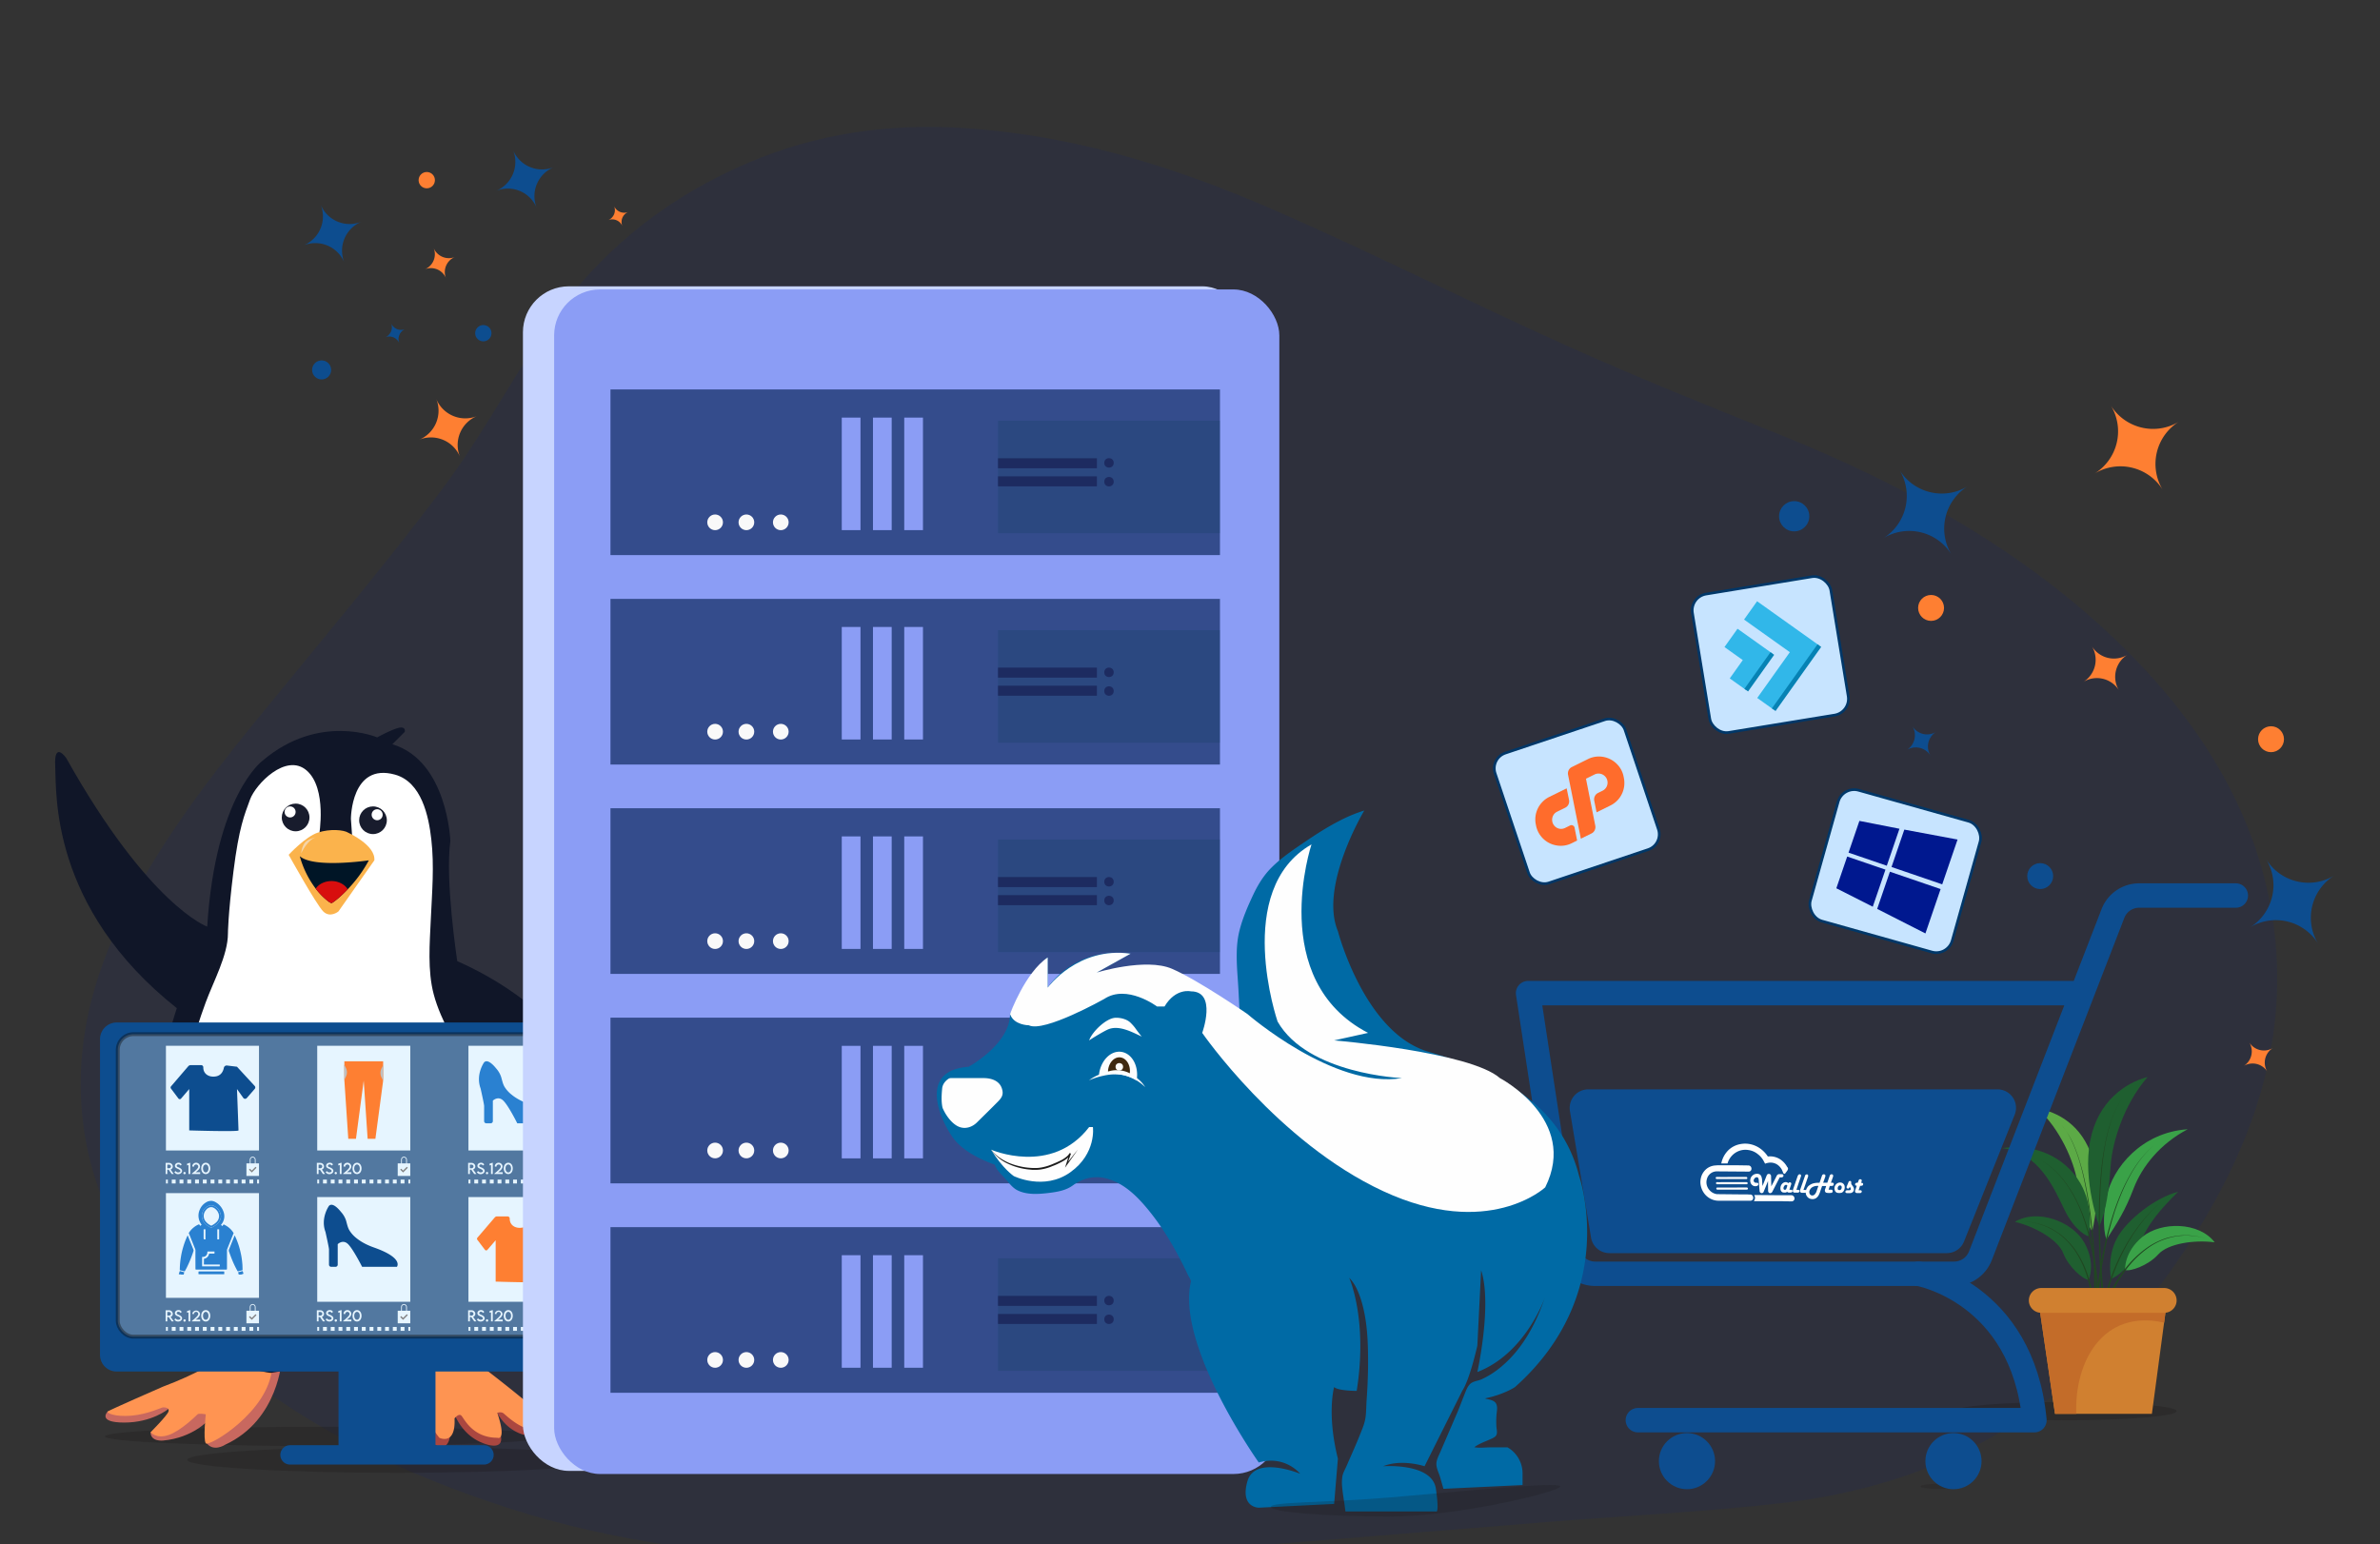 <svg viewBox="0 0 2974.7 1930" version="1.1" id="svg291" xml:space="preserve" xmlns="http://www.w3.org/2000/svg"><rect x="0" y="0" width="2974.7" height="1930" fill="#333333" stroke="none"/><defs id="defs1"><style id="style1">.c{fill:#1e1a1a;opacity:.32}.i{fill:#fff}.n{fill:#181c2d}.o{fill:#d8d6d6;opacity:.5}.r{fill:#204721}.s{fill:#1f5f30}.t{fill:#3aa248}.u{fill:#d08030}.dl,.dn,.do,.w{fill:none}.w{stroke:#0d4d8f;stroke-linecap:round;stroke-linejoin:round;stroke-width:30.5px}.x{fill:#0d4d8f}.y{fill:#c7e4ff;stroke:#003768;stroke-width:3.28px}.dl,.dn,.do,.y{stroke-miterlimit:10}.aq{fill:#fdfdfd}.dn,.do{stroke-width:4.85px}.dh{fill:#e6f5ff}.di{fill:#fe7f32}.dj{fill:#bfbfbf}.dk{fill:#2a81d1}.dl,.dn,.do{stroke:#e6f5ff}.dl{stroke-width:1.02px}.dm{fill:#828282}.do{stroke-dasharray:4.85 4.85}.dq{fill:#8b9df5}.dr{fill:#344c8c}.ds{fill:#ee6e73}.dt{fill:#0b3b59;opacity:.22}.du{fill:#1d2b60}.dw{fill:#fefefe}.cls-1{fill:#ff6c2c}</style></defs><g id="g1" transform="translate(0 81.313)" style="opacity:.4"><path d="M1172.6 1873.3c-207.6-2.9-377.1-17.8-538.3-69.9-155.9-50.4-292.4-121.6-397.4-226.4-70.1-70.1-115.7-148.9-130.5-237.2-15.6-92.3 2.4-181.6 43.8-268.4 41.4-86.8 102.3-168.9 166.6-248 78.6-96.5 159.4-192 233.8-290.5 46.6-61.6 82.6-128.1 124.2-192 60.2-92.6 143.2-169 261.5-219.2 83.5-35.5 173-49.1 267.9-43 141.4 9.1 269.5 50.5 391.1 103.7 121.6 53.2 241.4 113.8 363.6 168.7 86.7 39 175.9 74.8 264.9 110.6 161.7 65 306.3 147 421.8 258 104.7 100.5 173.4 213.8 194.3 343.1 21.7 134.3-13.3 260.9-85.9 382-49.3 82.1-110.6 157.8-193.1 222.3-93.2 72.9-206.1 115.9-335.4 130.6-96.7 11-194.6 15.7-291.9 23.5-100 8-200 16.4-300 24.3-80.2 6.3-160.3 13.1-240.6 17.8-85.1 5-170.4 7.8-220.4 10z" id="path1" style="fill:#00188f;fill-opacity:1;opacity:.25"/></g><ellipse class="c" cx="409.2" cy="1795.5" rx="278" ry="12.1" id="ellipse1"/><path d="M504.2 1690.2c.6.2.7 6.6.7 7.3.8 6.7 1.6 13.3 2.5 19.9 2.1 15.7 4.1 31.9 8.5 47.1s11.7 27.9 23.3 38c4.3 3.7 11.2 8.4 16.9 5s6.7-12.7 6.9-19.3.6-14.6 2.5-21.4c.3-1.1 1.1-5.1 2.9-5s1.5.5 1.4.9l-1.7 5.2c-.4 1.1 2.3 4.9 2.7 5.8a70.7 70.7 0 0 0 9 13.3 58.8 58.8 0 0 0 21.4 15.9c4.7 2 10 3.8 15.1 4.1 10.3.6 11.7-6.8 8.8-15-6.9-19-8.7-39.7-8.7-39.7l5.2 13.8s17.3 38 63.9 27.7c0 0 10.4-1.8 1.7-10.4s-117.4-60.4-119.1-62.2-63.9-31-63.9-31Z" id="path2" style="fill:#aa4740"/><path d="M518 1702.2s-6.9 46.7 31.1 95c0 0 20.7 10.4 19-24.2 0 0 5.2-6.9 8.6-3.4s13.8 27.6 44.9 27.6c0 0 12.1 5.2 0-31.1a8.5 8.5 0 0 1 6.9 0c3.5 1.8 27.6 29.4 60.5 22.5 0 0 32.8 10.4-96.7-88.1s-74.3 1.7-74.3 1.7Z" id="path3" style="fill:#fe9452"/><path d="M352.2 1698.8s-3.4 76-70.8 107.1c0 0-15.5 10.3-24.2-3.5l3.5-27.6s-19 22.4-57 25.9c0 0-15.5 1.7-15.5-10.4 0 0 32.8-6.9 32.8-8.6s6.9-32.8 5.1-32.8-16 12.5-16 12.5-20.2 16.8-54.8 16.8-20.7-13.8-20.7-13.8l110.5-31.1 74.3-24.1Z" id="path4" style="fill:#c8685f"/><path d="M269.3 1702.2s-24.2 15.6-65.6 31.1c0 0-67.4 29.4-69.1 31.1s8.7 6.9 29.4 5.2 38-10.4 39.7-10.4 8.6 0 6.9 5.2-22.4 25.9-22.4 25.9 6.9 8.7 22.4 3.5 34.5-24.2 36.3-25.9 10.3 0 10.3 0-3.4 31.1 0 36.2 79.5-39.7 82.9-94.9-70.8-7-70.8-7Z" id="path5" style="fill:#ff9452"/><path d="M221 1260.2s-69.1 205.5-27.7 326.3 145.1 129.6 145.1 129.6 50.1-6.9 69.1-19c0 0 77.7-1.8 103.6 6.9 0 0 119.1 1.7 148.5-81.2s-1.7-188.2-6.9-203.8-27.6-69-27.6-69 84.6 36.2 143.3 110.5c0 0 38 24.2 20.7-24.2s-69.1-169.2-217.6-234.9c0 0-15.5-101.9-8.6-150.2 0 0-3.5-100.2-72.5-120.9l15.5-15.5s1.7-6.9-6.9-5.2-27.6 12.1-27.6 12.1S398.8 890.6 328 951c0 0-58.7 43.2-69 207.3 0 0-72.6-25.9-176.2-210.7 0 0-15.5-22.5-13.8 10.3s-6.9 176.2 152 302.3Z" id="path6" style="fill:#101628"/><path class="i" d="M398.8 1044.3s10.4-58.7-15.5-81.2-63.9 17.3-70.8 36.3-13.8 34.5-20.7 89.8-6.9 77.7-6.9 77.7c0 26.9-18.3 60.3-27.8 86.1-31 84.5-48.4 177.1-41 267.3 5.1 62.4 39.6 147.4 113.7 147.4 0 0 32.8 0 63.9-6.9s98.4-8.6 119.1-1.7c36.3 12.1 85.1-20.4 104.4-47.9 58.6-84 5.9-187.8-29.6-268.4-14.3-32.5-36.4-65.5-45.5-99.9-7.9-29.7-5-64-3.6-94.5 1.5-33 4.4-66.1.6-99.1-3.3-29.3-12.2-71.7-45.3-81-55.2-15.5-55.2 55.3-55.2 55.3l1.7 24.1s-27.6 10.4-41.5-3.4Z" id="path7"/><path d="M360.8 1068.5s20.8-22.5 36.3-27.7 32.8-3.4 38 0c0 0 34.5 15.6 32.8 34.6l-44.9 63.9s-10.3 8.6-19 0-43.2-70.8-43.2-70.8" id="path8" style="fill:#fbb34c"/><path d="M461 1075.4a163.8 163.8 0 0 1-26.4 36.2c-10.5 11.1-19.3 17.3-20.2 17.3s-3.5-1.7-3.5-1.7a84.3 84.3 0 0 1-16.3-16.4 118.9 118.9 0 0 1-19.9-40.6c17.2 15.5 86.3 5.2 86.3 5.2Z" id="path9" style="fill:#001526"/><path d="M434.6 1111.6c-10.5 11.1-19.3 17.3-20.2 17.3s-3.5-1.7-3.5-1.7a84.3 84.3 0 0 1-16.3-16.4c3.8-5.7 11.2-9.5 19.8-9.5s16.6 4.2 20.2 10.3Z" id="path10" style="fill:#d80e0e"/><path d="M376.4 1066.7s8.6-19 20.7-20.7c0 0-8.6 1.7-13.8 5.2s-6.9 13.8-6.9 15.5Z" id="path11" style="fill:#efefef;opacity:.57"/><circle class="n" cx="466.2" cy="1025.3" r="17.3" id="circle11"/><circle class="i" cx="471.4" cy="1018.4" r="6.9" id="circle12"/><circle class="n" cx="369.5" cy="1021.8" r="17.3" id="circle13"/><circle class="i" cx="362.6" cy="1014.9" r="6.9" id="circle14"/><path class="o" d="M269.6 1320s-73.6 176.6 37.9 313.3l-13.9-55.6a802.7 802.7 0 0 1-24-194.6Z" id="path14"/><path class="o" d="M592.8 1490.6s23.1 126.1-71.5 153.5l8-10.2a300.7 300.7 0 0 0 56.1-113.7Z" id="path15"/><ellipse cx="2427.6" cy="1858" rx="27.3" ry="3.4" id="ellipse15" style="opacity:.24;fill:#1e1a1a"/><ellipse class="c" cx="2581.6" cy="1763.9" rx="139" ry="11.4" id="ellipse16"/><path d="M2614.9 1539.5s12.9-49.8.3-91.9-45-58.3-68.1-61.7c28.3 26.3 44.7 65.6 49 89.8s9.4 47.5 18.8 63.8Z" id="path16" style="fill:#5caa46"/><path class="r" d="M2617.6 1611c0-17.6-.7-35.3-1.9-52.9s-2.9-35.1-5.4-52.6q-1.8-13.1-4.5-26.1c-1.7-8.6-3.7-17.2-6.2-25.7a185 185 0 0 0-9-24.9c-3.6-8-8-15.8-13.9-22.4a92.8 92.8 0 0 1 14.2 22.3 180.6 180.6 0 0 1 9.1 24.9c2.6 8.4 4.7 17 6.5 25.7s3.4 17.3 4.7 26.1c2.7 17.4 4.6 35 5.9 52.6s2.2 35.3 2.4 53Z" id="path17"/><path class="s" d="M2638.6 1598.5s-5.6-26.1 7-50.1 49.1-51.7 76.8-58.7c-21.4 21.1-39.5 41.2-48.7 67.9s-30.7 39.7-35.1 40.9Z" id="path18"/><path class="r" d="M2628.6 1630.9a242.1 242.1 0 0 1 10.6-36.5 254.6 254.6 0 0 1 15.8-34.4c1.6-2.8 3-5.6 4.7-8.2l5.1-8.1c1.7-2.6 3.6-5.1 5.4-7.7l2.8-3.8c.9-1.3 2-2.5 3-3.7l6-7.3 6.5-6.9 3.3-3.4 3.5-3.2 7-6.3-6.9 6.4-3.5 3.2-3.2 3.5-6.4 6.9-5.9 7.4-2.9 3.7-2.7 3.9c-1.8 2.6-3.7 5.1-5.3 7.8l-5 8.1c-1.6 2.6-3 5.5-4.5 8.2a253.1 253.1 0 0 0-15.3 34.5 240.6 240.6 0 0 0-9.9 36.3Z" id="path19"/><path class="t" d="M2632.9 1549.4s-7.2-16.1 0-53 44.3-81.1 101.4-84.8c-34.4 18-57.1 46.6-67.6 74.1s-19.4 41.1-33.8 63.7Z" id="path20"/><path class="r" d="M2620.9 1617.7a476.2 476.2 0 0 1 7.4-50.7 420 420 0 0 1 12.9-49.6c2.6-8.1 5.6-16.1 8.9-24a212.4 212.4 0 0 1 11.2-23c8.2-15 18.7-28.8 31.9-39.7-13.1 11-23.4 25-31.4 39.9a221.1 221.1 0 0 0-10.9 23.1c-3.2 7.9-6.2 15.9-8.7 24a427.2 427.2 0 0 0-12.2 49.6 453.8 453.8 0 0 0-6.9 50.5Z" id="path21"/><path class="s" d="M2610.5 1599.7s9.5-20-5.4-46.5-59.1-42.9-86.7-25.9c24.7 5.8 54 22.3 60.5 39.4s25 33 31.6 33Z" id="path22"/><path class="r" d="M2615.4 1634.5a160.2 160.2 0 0 0-6.3-36.9 124.4 124.4 0 0 0-15.7-34.1 87.2 87.2 0 0 0-12.1-14.3 69.6 69.6 0 0 0-15-11.4 73.6 73.6 0 0 0-8.4-4.3 92.5 92.5 0 0 0-8.8-3.2c-6-2-12.3-2.9-18.5-3.7a99.7 99.7 0 0 1 18.6 3.4c3 .8 5.9 2 8.9 3.1s5.8 2.6 8.5 4.2 5.4 3.4 8 5.1a85.4 85.4 0 0 1 7.3 6.2 89 89 0 0 1 12.4 14.3 123.7 123.7 0 0 1 16.3 34.2 157.4 157.4 0 0 1 7 37.4Z" id="path23"/><path class="t" d="M2656.1 1587.4s-1.7-22.1 21.7-41.4 70.7-18.9 90.3 6.9c-25.2-3.4-58.4 1.4-70.6 15.1s-35.2 21.8-41.4 19.4Z" id="path24"/><path class="r" d="M2637 1617.3a162.9 162.9 0 0 1 19.9-32.4 126.1 126.1 0 0 1 27.6-26 86.2 86.2 0 0 1 16.7-8.9 73.6 73.6 0 0 1 9-3.1c3.1-.7 6.1-1.5 9.3-1.9a74.7 74.7 0 0 1 9.4-.9c3.2.1 6.4-.1 9.5.3a98.4 98.4 0 0 1 18.6 3.5 97.8 97.8 0 0 0-18.6-3.2 75.3 75.3 0 0 0-9.5-.2c-3.1.3-6.2.4-9.3 1a83 83 0 0 0-34.5 14.3 123.8 123.8 0 0 0-26.9 26.2 156.2 156.2 0 0 0-19.1 32.2Z" id="path25"/><path class="s" d="M2609.9 1545.3s-16-5.4-29.3-32.6-31.9-71.9-78.1-77.6c44.9-5.7 77.1 13 94.8 39.3s16.4 58.8 12.6 70.9Z" id="path26"/><path class="r" d="M2620.9 1629.8a344.8 344.8 0 0 0-3.6-50.7 302.4 302.4 0 0 0-11.1-49.7 201.2 201.2 0 0 0-9.1-23.8 165.2 165.2 0 0 0-12.3-22.2 118 118 0 0 0-16.2-19.7 107.9 107.9 0 0 0-20.2-15.4 104.1 104.1 0 0 1 20.4 15.2 117.7 117.7 0 0 1 16.4 19.5 153.5 153.5 0 0 1 12.6 22.3 196.7 196.7 0 0 1 9.5 23.8 301.7 301.7 0 0 1 11.7 49.7 363 363 0 0 1 4.1 51.1Z" id="path27"/><path class="s" d="M2623.9 1532.9s-21.1-56.3-11.5-106.7 45.3-73.2 71.8-79.9c-29.7 34-44.1 81.6-46.1 110.3s-5.3 56.2-14.2 76.3Z" id="path28"/><path class="r" d="M2627 1616.6c-1.9-20.6-3-41.2-3.5-61.8s-.5-41.3.5-62c.5-10.3 1.3-20.6 2.3-30.9s2.5-20.5 4.5-30.6a209.6 209.6 0 0 1 7.7-30c3.4-9.7 7.6-19.3 13.8-27.6-6.1 8.4-10.3 18-13.6 27.7a238.8 238.8 0 0 0-7.4 30c-1.8 10.1-3.2 20.4-4.1 30.6s-1.7 20.6-2.1 30.9c-.8 20.6-.7 41.2 0 61.8s2.1 41.2 4.1 61.7Z" id="path29"/><path class="u" id="polygon29" d="m2548.4 1630.5 20.1 136.8h121.1l18.3-136.8h-159.5z"/><path d="m2704.9 1653.3 3-22.8h-159.5l20.1 136.8h26.6c-2.5-65.6 33.7-131.3 109.8-114Z" id="path30" style="fill:#c36c29"/><path class="u" d="M2705 1641h-153.7a15.5 15.5 0 0 1-15.5-15.5 15.6 15.6 0 0 1 15.5-15.5H2705a15.6 15.6 0 0 1 15.5 15.5 15.5 15.5 0 0 1-15.5 15.5Z" id="path31"/><path class="w" d="M2794.5 1119.4h-120.8a35.1 35.1 0 0 0-32.8 22.5l-165.6 427.7a35.3 35.3 0 0 1-32.9 22.6h-448.7a35.3 35.3 0 0 1-34.9-30.1l-48.9-320.7h685.8" id="path32"/><path class="w" d="M2397.9 1592.2s129.7 22.9 144.9 183h-495.7" id="path33"/><circle class="x" cx="2108.5" cy="1826.4" r="35.1" id="circle33"/><circle class="x" cx="2441.6" cy="1826.4" r="35.1" id="circle34"/><path class="x" d="m2518.1 1393.4-63.3 158.4a23.1 23.1 0 0 1-21.5 14.6h-421.8a23.2 23.2 0 0 1-22.9-19.4l-26.4-158.4a23.2 23.2 0 0 1 22.9-26.9h511.6a23.1 23.1 0 0 1 21.4 31.7Z" id="path34"/><rect class="y" x="-2667.266" y="-491.797" width="184.247" height="169.827" rx="20.757" transform="rotate(-164.291)" id="rect34"/><rect class="y" x="-1635.209" y="-1662.291" width="171.229" height="171.19" rx="20.122" transform="rotate(161.446)" id="rect35"/><rect class="y" x="-2139.008" y="-1252.665" width="175.282" height="175.242" rx="20.598" transform="rotate(170.7)" id="rect36"/><ellipse cx="496.8" cy="1824.8" rx="262.7" ry="16.2" id="ellipse142" style="fill:#0c0b0b;opacity:.18"/><path class="x" d="M821.6 1278.1H145.9A20.9 20.9 0 0 0 125 1299v394.5a20.8 20.8 0 0 0 20.9 20.9h277.2v92.1h-60.6a12.1 12.1 0 0 0 0 24.2h242.4a12.1 12.1 0 0 0 0-24.2h-60.6v-92.1h277.3a20.9 20.9 0 0 0 20.9-20.9V1299a21 21 0 0 0-20.9-20.9Z" id="path143"/><rect x="147.2" y="1292.7" width="671" height="378.12" rx="19.6" id="rect143" style="stroke-width:4.85px;fill:#bababa;stroke:#0c0b0b;stroke-miterlimit:10;opacity:.4"/><path class="dh" id="rect144" d="M207.4 1307.2h116.3v130.89H207.4z"/><path class="dh" id="rect145" d="M207.4 1491.4h116.3v130.89H207.4z"/><path class="dh" id="rect146" d="M396.5 1307.2h116.3v130.89H396.5z"/><path class="dh" id="rect147" d="M396.5 1496.3h116.3v130.89H396.5z"/><path class="dh" id="rect148" d="M585.5 1307.2h116.3v130.89H585.5z"/><path class="dh" id="rect149" d="M585.5 1496.3h116.3v130.89H585.5z"/><path class="x" d="m213.6 1360.6 9.4 12.5a2.1 2.1 0 0 0 3.3.1l10.2-11.9v51.7s61.6 1.9 61.6 0-1.9-51.7-1.9-51.7l7.9 11.1a2.8 2.8 0 0 0 4.3.2l10-11.5a2.7 2.7 0 0 0 0-3.6l-22.2-24.1-12.4-1.5a3.6 3.6 0 0 0-4 2.8c-.7 3.7-2.9 9.3-9.5 10.7-9 1.8-16.4-3-16.2-11.3a2.7 2.7 0 0 0-2.7-2.7h-13.1a4.1 4.1 0 0 0-3 1.4l-21.6 25.2a2.3 2.3 0 0 0-.1 2.6Z" id="path149"/><path class="di" d="m596.6 1549.7 9.4 12.4a2 2 0 0 0 3.2.2l10.3-12v51.7s61.6 2 61.6 0-2-51.7-2-51.7l8 11.1a2.6 2.6 0 0 0 4.2.2l10.1-11.4a2.8 2.8 0 0 0-.1-3.7l-22.2-24-12.3-1.6a3.7 3.7 0 0 0-4 2.9c-.7 3.7-3 9.3-9.5 10.6-9 1.8-16.4-2.9-16.2-11.2a2.7 2.7 0 0 0-2.7-2.7h-13.1a3.7 3.7 0 0 0-3 1.4l-21.6 25.2a2.1 2.1 0 0 0-.1 2.6Z" id="path150"/><path class="di" d="M430.4 1326.6h48.5v22.7c0 1-.1 2-.2 3l-9.5 71.2h-9.7l-4.9-72.7-9.7 72.7h-9.6l-4.8-71.8a10.3 10.3 0 0 1-.1-1.7Z" id="path151"/><path class="dj" d="m478.9 1331.4-2.1 4.2a12.7 12.7 0 0 0 0 11.1l1.9 3.9.3-18.4" id="path152"/><path class="dj" d="m430.2 1330.6 2.1 4.2a12.1 12.1 0 0 1 0 11.1l-1.9 3.9-.3-18.4" id="path153"/><path class="dk" d="M605.1 1327.9s-10.9 15.2-4.4 32.7c0 0 4.4 19.6 4.4 21.8v19a2.7 2.7 0 0 0 2.7 2.7h5.5a2.7 2.7 0 0 0 2.7-2.7v-25.6s6.5-6.5 13.1 0 17.4 28.3 17.4 28.3h43.6s8.7-10.8-28.4-23.9c-8-2.8-15.9-6.6-22.5-12.1a37.5 37.5 0 0 1-8.6-9.6c-2.3-3.9-3-8.3-4.3-12.5a30.4 30.4 0 0 0-6.1-10.4c-2.6-3.2-10.4-12.4-15.1-7.7Z" id="path154"/><path class="x" d="M411.2 1507.3s-10.9 15.2-4.4 32.6c0 0 4.4 19.6 4.4 21.8v19.1a2.7 2.7 0 0 0 2.7 2.7h5.5a2.7 2.7 0 0 0 2.7-2.7v-25.6s6.5-6.5 13 0 17.5 28.3 17.5 28.3h43.5s8.8-10.9-28.3-24c-8-2.8-15.9-6.6-22.5-12a37.5 37.5 0 0 1-8.6-9.6c-2.3-3.9-3-8.3-4.3-12.6a29.9 29.9 0 0 0-6.1-10.3c-2.6-3.2-10.4-12.5-15.1-7.7Z" id="path155"/><path class="dk" d="m223.6 1592 .6-1.6a14.2 14.2 0 0 1 .5-1.6l5.6 1.5-.7 2.9h-3.3a.1.1 0 0 0-.1-.1l-2.6-.7Z" id="path156"/><path class="dk" d="m298.4 1593.2-.8-2.9 2.5-.7 2.8-.7c.3-.1.4 0 .5.3l.8 2.4c.1.6 0 .8-.6.9l-1.7.5-.3.2Z" id="path157"/><path class="dk" d="m223.6 1592.4 2.6.7a.1.1 0 0 1 .1.1h-2.7Z" id="path158"/><path class="dk" d="m250.2 1532.3 1.8-1.3c-.6-1-1.3-2-1.8-3a18 18 0 0 1-.2-16.6 18.4 18.4 0 0 1 7.3-8.3 12.2 12.2 0 0 1 7.4-2 11.9 11.9 0 0 1 4.9 1.7 21.6 21.6 0 0 1 9.9 12.3 15.9 15.9 0 0 1-2.6 15.1l-.7.9a2.7 2.7 0 0 0 .8.7l.9.8 1.6-2.1a10.8 10.8 0 0 1 2.4 1.2 26.8 26.8 0 0 1 9.9 9.3.5.5 0 0 1 .1.6l-8.1 20.2a2.8 2.8 0 0 0-.1.9v23.2c0 .9-.3 1.1-1.2 1.1h-37.1c-.9 0-1.1-.3-1.1-1.1 0-7.7-.1-15.4 0-23.1a7.2 7.2 0 0 0-.8-2.6l-7.4-18.5a.6.6 0 0 1 0-.7 27.4 27.4 0 0 1 11.8-10.3c1-.4 1-.4 1.5.4Zm26-12a20 20 0 0 0-.4-2.4 14.9 14.9 0 0 0-6.9-9.7 8.5 8.5 0 0 0-9.3-.4 13.5 13.5 0 0 0-7.1 10.4 13 13 0 0 0 3.3 10.6 24.6 24.6 0 0 0 7.5 5.6 1.4 1.4 0 0 0 1.4-.1 23.6 23.6 0 0 0 8-5.6 13 13 0 0 0 3.5-8.4Zm-8.1 44.1h-8.6c-.3 0-.3.2-.3.4a7.1 7.1 0 0 1-.1 1.4 5.4 5.4 0 0 1-5.4 4.9h-1.1v11.8h21.7c.3 0 .4-.1.4-.4v-1.3c.1-.5-.1-.6-.6-.6h-18.7c-.4 0-.6-.1-.6-.5.1-2.1.1-4.2.1-6.3v-.4h.5a7.5 7.5 0 0 0 5.8-5.8c.2-.5.4-.6.8-.6h5.7l.4-.2Zm5.8-21.5v-5.8c0-.5-.1-.6-.5-.5h-1.3c-.4-.1-.5.1-.5.5v11.5c0 .6 0 .6.7.6h1.1c.4 0 .5-.2.5-.5Zm-17.1 6.3v-12.1c0-.5-.1-.6-.5-.5h-1.2c-.4-.1-.6.1-.6.5v10.6l.3 1.3c0 .1.2.2.4.2Z" id="path159"/><path class="dk" d="M234.6 1544.1c.7 1.8 1.4 3.5 2 5.2 1.8 4.3 3.5 8.6 5.2 12.9a2.5 2.5 0 0 1 0 1.7 151.1 151.1 0 0 1-8.7 21.3l-2 3.6c-.2.4-.4.4-.7.3l-5.4-1.3c-.3-.1-.3-.3-.3-.6s.1-3.5.2-5.3a104.9 104.9 0 0 1 1.3-11.1 89.5 89.5 0 0 1 2.6-11.4 96.3 96.3 0 0 1 5.5-14.7Z" id="path160"/><path class="dk" d="m293.4 1544.3 1.5 3.3a101.2 101.2 0 0 1 4 10.9c1 3.4 1.8 6.8 2.5 10.2s1.3 8.3 1.6 12.4c.1 2.1.1 4.1.2 6.1 0 .4-.1.5-.4.6l-5.1 1.3c-.5.1-.7 0-.9-.4a124.4 124.4 0 0 1-7.9-17c-1-2.5-1.9-5.1-2.8-7.6a3.6 3.6 0 0 1 .2-2.5l6.3-15.7.7-1.6Z" id="path161"/><path class="dk" d="M264.2 1589.3h15.6c.4 0 .5.2.5.6v2.4c0 .5-.1.5-.5.5h-31c-.7 0-.7 0-.7-.6v-2.3c0-.4.1-.6.6-.6h15.5Z" id="path162"/><path class="dk" d="M276.2 1520.3a13 13 0 0 1-3.5 8.4 23.6 23.6 0 0 1-8 5.6 1.4 1.4 0 0 1-1.4.1 24.6 24.6 0 0 1-7.5-5.6 13 13 0 0 1-3.3-10.6 13.5 13.5 0 0 1 7.1-10.4 8.5 8.5 0 0 1 9.3.4 14.9 14.9 0 0 1 6.9 9.7 20 20 0 0 1 .4 2.4Zm-2.4-.4c0-.3-.1-1-.2-1.7a13.3 13.3 0 0 0-6.4-8.4 6.4 6.4 0 0 0-5.2-.6 9.8 9.8 0 0 0-4.7 3.5 11.1 11.1 0 0 0-.8 13.4 18.5 18.5 0 0 0 7.4 5.9h.4a23.9 23.9 0 0 0 6.4-4.5 10.6 10.6 0 0 0 3.1-7.6Z" id="path163"/><path class="dh" d="m214.6 1467.5-3.8-5.4h-1.7v5.4H207v-13.9h4.3a4.7 4.7 0 0 1 4.7 4.5 4.1 4.1 0 0 1-2.8 3.8l4 5.6Zm-3.3-7.2a2.4 2.4 0 0 0 2.4-2.3 2.3 2.3 0 0 0-2.4-2.2h-2.2v4.5Z" id="path164"/><path class="dh" d="m217.9 1465 1.7-1.2a3.4 3.4 0 0 0 3.1 1.7c1.6 0 2.8-.8 2.8-1.8s-1.9-2.1-3.5-2.8-3.4-1.5-3.4-3.7 2-3.8 4.4-3.8a4.1 4.1 0 0 1 4.1 2.4l-1.6 1.1a2.7 2.7 0 0 0-2.4-1.4 2.1 2.1 0 0 0-2.3 1.8c0 1 1.3 1.4 2.9 2.1s3.9 2.1 3.9 4.2-2.1 4.1-4.9 4.1a5.1 5.1 0 0 1-4.8-2.7Z" id="path165"/><path class="dh" d="M229.2 1466.4a1.5 1.5 0 0 1 1.4-1.5 1.5 1.5 0 0 1 1.5 1.5 1.5 1.5 0 0 1-1.5 1.4 1.4 1.4 0 0 1-1.4-1.4Z" id="path166"/><path class="dh" d="M237.8 1453.5v14h-2.2v-11.2l-1.8.5v-2.2l3.4-1.1Z" id="path167"/><path class="dh" d="M250.2 1465.3v2.2h-10.4v-.5c5.7-4.6 8-7 8-8.7a2.7 2.7 0 0 0-2.6-2.7 2.9 2.9 0 0 0-2.9 2.9l-2-.5a4.7 4.7 0 0 1 4.9-4.6 4.8 4.8 0 0 1 4.8 4.8c0 2.4-2.4 5.1-5.6 7.1Z" id="path168"/><path class="dh" d="M251.5 1460.5c0-4.1 2.3-7.1 5.7-7.1s5.6 3 5.6 7.1-2.3 7.1-5.6 7.1-5.7-2.9-5.7-7.1Zm9.1 0c0-2.9-1.4-4.9-3.4-4.9s-3.5 2-3.5 4.9 1.4 5 3.5 5 3.4-2.1 3.4-5Z" id="path169"/><path class="dh" id="rect169" d="M308 1454.2h15.7v15.73H308z"/><rect class="dl" x="312.7" y="1446.3" width="6.3" height="12.58" rx="3.1" id="rect170"/><path class="dm" id="polyline170" d="m312.4 1460.9.1.1 2.2 2.2 4.7-4.7 1.2 1.2-5.9 5.9-3.5-3.6"/><path class="dn" id="line170" d="M207.4 1476.9h2.4"/><path class="do" id="line171" d="M214.7 1476.9h104.2"/><path class="dn" id="line172" d="M321.3 1476.9h2.5"/><path class="dh" d="m403.6 1467.5-3.7-5.4h-1.7v5.4H396v-13.9h4.3a4.6 4.6 0 0 1 4.7 4.5 4 4 0 0 1-2.7 3.8l4 5.6Zm-3.2-7.2a2.4 2.4 0 0 0 2.4-2.3 2.3 2.3 0 0 0-2.4-2.2h-2.2v4.5Z" id="path172"/><path class="dh" d="m407 1465 1.7-1.2a3.3 3.3 0 0 0 3.1 1.7c1.5 0 2.7-.8 2.7-1.8s-1.8-2.1-3.4-2.8-3.5-1.5-3.5-3.7 2-3.8 4.5-3.8 3.5.9 4 2.4l-1.6 1.1a2.6 2.6 0 0 0-2.4-1.4 2.1 2.1 0 0 0-2.3 1.8c0 1 1.3 1.4 3 2.1s3.9 2.1 3.9 4.2-2.1 4.1-4.9 4.1a5.1 5.1 0 0 1-4.8-2.7Z" id="path173"/><path class="dh" d="M418.2 1466.4a1.5 1.5 0 0 1 1.5-1.5 1.5 1.5 0 0 1 1.4 1.5 1.4 1.4 0 0 1-1.4 1.4 1.5 1.5 0 0 1-1.5-1.4Z" id="path174"/><path class="dh" d="M426.9 1453.5v14h-2.2v-11.2l-1.9.5v-2.2l3.4-1.1Z" id="path175"/><path class="dh" d="M439.2 1465.3v2.2h-10.3v-.5c5.7-4.6 8-7 8-8.7a2.7 2.7 0 0 0-2.6-2.7 2.9 2.9 0 0 0-2.9 2.9l-2-.5a4.6 4.6 0 0 1 4.8-4.6 4.9 4.9 0 0 1 4.9 4.8c0 2.4-2.5 5.1-5.6 7.1Z" id="path176"/><path class="dh" d="M440.6 1460.5c0-4.1 2.3-7.1 5.6-7.1s5.7 3 5.7 7.1-2.3 7.1-5.7 7.1-5.6-2.9-5.6-7.1Zm9.1 0c0-2.9-1.4-4.9-3.5-4.9s-3.5 2-3.5 4.9 1.4 5 3.5 5 3.5-2.1 3.5-5Z" id="path177"/><path class="dh" id="rect177" d="M497.1 1454.2h15.7v15.73h-15.7z"/><rect class="dl" x="501.8" y="1446.3" width="6.3" height="12.58" rx="3.1" id="rect178"/><path class="dm" id="polyline178" d="m501.4 1460.9.2.1 2.2 2.2 4.7-4.7 1.2 1.2-5.9 5.9-3.6-3.6"/><path class="dn" id="line178" d="M396.5 1476.9h2.4"/><path class="do" id="line179" d="M403.7 1476.9H508"/><path class="dn" id="line180" d="M510.4 1476.9h2.4"/><path class="dh" d="m592.7 1467.5-3.7-5.4h-1.7v5.4h-2.2v-13.9h4.3a4.6 4.6 0 0 1 4.7 4.5 4.1 4.1 0 0 1-2.8 3.8l4.1 5.6Zm-3.3-7.2a2.4 2.4 0 0 0 2.4-2.3 2.3 2.3 0 0 0-2.4-2.2h-2.2v4.5Z" id="path180"/><path class="dh" d="m596 1465 1.7-1.2a3.6 3.6 0 0 0 3.1 1.7c1.6 0 2.8-.8 2.8-1.8s-1.8-2.1-3.5-2.8-3.4-1.5-3.4-3.7 2-3.8 4.5-3.8a4.1 4.1 0 0 1 4 2.4l-1.6 1.1a2.7 2.7 0 0 0-2.4-1.4 2.1 2.1 0 0 0-2.3 1.8c0 1 1.3 1.4 3 2.1s3.9 2.1 3.9 4.2-2.2 4.1-5 4.1a5.1 5.1 0 0 1-4.8-2.7Z" id="path181"/><path class="dh" d="M607.3 1466.4a1.5 1.5 0 0 1 1.4-1.5 1.5 1.5 0 0 1 1.5 1.5 1.5 1.5 0 0 1-1.5 1.4 1.4 1.4 0 0 1-1.4-1.4Z" id="path182"/><path class="dh" d="M615.9 1453.5v14h-2.2v-11.2l-1.8.5v-2.2l3.4-1.1Z" id="path183"/><path class="dh" d="M628.3 1465.3v2.2h-10.4v-.5c5.7-4.6 8-7 8-8.7a2.6 2.6 0 0 0-2.6-2.7 2.9 2.9 0 0 0-2.9 2.9l-2-.5a4.7 4.7 0 0 1 4.9-4.6 4.8 4.8 0 0 1 4.8 4.8c0 2.4-2.4 5.1-5.6 7.1Z" id="path184"/><path class="dh" d="M629.6 1460.5c0-4.1 2.3-7.1 5.7-7.1s5.6 3 5.6 7.1-2.3 7.1-5.6 7.1-5.7-2.9-5.7-7.1Zm9.2 0c0-2.9-1.4-4.9-3.5-4.9s-3.5 2-3.5 4.9 1.4 5 3.5 5 3.5-2.1 3.5-5Z" id="path185"/><path class="dh" id="rect185" d="M686.1 1454.2h15.7v15.73h-15.7z"/><rect class="dl" x="690.9" y="1446.3" width="6.3" height="12.58" rx="3.1" id="rect186"/><path class="dm" id="polyline186" d="m690.5 1460.9.1.1 2.2 2.2 4.8-4.7 1.1 1.2-5.9 5.9-3.5-3.6"/><path class="dn" id="line186" d="M585.5 1476.9h2.5"/><path class="do" id="line187" d="M592.8 1476.9H697"/><path class="dn" id="line188" d="M699.5 1476.9h2.4"/><path class="dh" d="m592.7 1651.7-3.7-5.4h-1.7v5.4h-2.2v-13.9h4.3a4.6 4.6 0 0 1 4.7 4.5 4 4 0 0 1-2.8 3.8l4.1 5.6Zm-3.3-7.2a2.4 2.4 0 0 0 2.4-2.3 2.3 2.3 0 0 0-2.4-2.2h-2.2v4.5Z" id="path188"/><path class="dh" d="m596 1649.2 1.7-1.2a3.6 3.6 0 0 0 3.1 1.7c1.6 0 2.8-.7 2.8-1.8s-1.8-2.1-3.5-2.7-3.4-1.6-3.4-3.8 2-3.8 4.5-3.8a4.1 4.1 0 0 1 4 2.4l-1.6 1.2a2.6 2.6 0 0 0-2.4-1.5 2.1 2.1 0 0 0-2.3 1.8c0 1 1.3 1.4 3 2.2s3.9 2 3.9 4.2-2.2 4-5 4a5.1 5.1 0 0 1-4.8-2.7Z" id="path189"/><path class="dh" d="M607.3 1650.6a1.5 1.5 0 0 1 1.4-1.5 1.5 1.5 0 1 1 0 3 1.5 1.5 0 0 1-1.4-1.5Z" id="path190"/><path class="dh" d="M615.9 1637.7v14h-2.2v-11.2l-1.8.5v-2.2l3.4-1.1Z" id="path191"/><path class="dh" d="M628.3 1649.5v2.2h-10.4v-.5c5.7-4.6 8-7 8-8.7a2.6 2.6 0 0 0-2.6-2.7 2.9 2.9 0 0 0-2.9 2.9l-2-.4a4.9 4.9 0 0 1 9.7.1c0 2.4-2.4 5.1-5.6 7.1Z" id="path192"/><path class="dh" d="M629.6 1644.7c0-4.1 2.3-7.1 5.7-7.1s5.6 3 5.6 7.1-2.3 7.2-5.6 7.2-5.7-3-5.7-7.2Zm9.2 0c0-2.9-1.4-4.9-3.5-4.9s-3.5 2-3.5 4.9 1.4 5 3.5 5 3.5-2.1 3.5-5Z" id="path193"/><path class="dh" id="rect193" d="M686.1 1638.4h15.7v15.73h-15.7z"/><rect class="dl" x="690.9" y="1630.5" width="6.3" height="12.58" rx="3.1" id="rect194"/><path class="dm" id="polyline194" d="m690.5 1645.1.1.1 2.2 2.2 4.8-4.7 1.1 1.2-5.9 5.9-3.5-3.5"/><path class="dn" id="line194" d="M585.5 1661.1h2.5"/><path class="do" id="line195" d="M592.8 1661.1H697"/><path class="dn" id="line196" d="M699.5 1661.1h2.4"/><path class="dh" d="m403.6 1651.7-3.7-5.4h-1.7v5.4H396v-13.9h4.3a4.6 4.6 0 0 1 4.7 4.5 3.9 3.9 0 0 1-2.7 3.8l4 5.6Zm-3.2-7.2a2.4 2.4 0 0 0 2.4-2.3 2.3 2.3 0 0 0-2.4-2.2h-2.2v4.5Z" id="path196"/><path class="dh" d="m407 1649.2 1.7-1.2a3.3 3.3 0 0 0 3.1 1.7c1.5 0 2.7-.7 2.7-1.8s-1.8-2.1-3.4-2.7-3.5-1.6-3.5-3.8 2-3.8 4.5-3.8 3.5.9 4 2.4l-1.6 1.2a2.5 2.5 0 0 0-2.4-1.5 2.1 2.1 0 0 0-2.3 1.8c0 1 1.3 1.4 3 2.2s3.9 2 3.9 4.2-2.1 4-4.9 4a5.1 5.1 0 0 1-4.8-2.7Z" id="path197"/><path class="dh" d="M418.2 1650.6a1.5 1.5 0 0 1 1.5-1.5 1.5 1.5 0 0 1 0 3 1.5 1.5 0 0 1-1.5-1.5Z" id="path198"/><path class="dh" d="M426.9 1637.7v14h-2.2v-11.2l-1.9.5v-2.2l3.4-1.1Z" id="path199"/><path class="dh" d="M439.2 1649.5v2.2h-10.3v-.5c5.7-4.6 8-7 8-8.7a2.7 2.7 0 0 0-2.6-2.7 2.9 2.9 0 0 0-2.9 2.9l-2-.4a4.7 4.7 0 0 1 4.8-4.7 4.9 4.9 0 0 1 4.9 4.8c0 2.4-2.5 5.1-5.6 7.1Z" id="path200"/><path class="dh" d="M440.6 1644.7c0-4.1 2.3-7.1 5.6-7.1s5.7 3 5.7 7.1-2.3 7.2-5.7 7.2-5.6-3-5.6-7.2Zm9.1 0c0-2.9-1.4-4.9-3.5-4.9s-3.5 2-3.5 4.9 1.4 5 3.5 5 3.5-2.1 3.5-5Z" id="path201"/><path class="dh" id="rect201" d="M497.1 1638.4h15.7v15.73h-15.7z"/><rect class="dl" x="501.8" y="1630.5" width="6.3" height="12.58" rx="3.1" id="rect202"/><path class="dm" id="polyline202" d="m501.4 1645.1.2.1 2.2 2.2 4.7-4.7 1.2 1.2-5.9 5.9-3.6-3.5"/><path class="dn" id="line202" d="M396.5 1661.1h2.4"/><path class="do" id="line203" d="M403.7 1661.1H508"/><path class="dn" id="line204" d="M510.4 1661.1h2.4"/><path class="dh" d="m214.6 1651.7-3.8-5.4h-1.7v5.4H207v-13.9h4.3a4.7 4.7 0 0 1 4.7 4.5 4 4 0 0 1-2.8 3.8l4 5.6Zm-3.3-7.2a2.4 2.4 0 0 0 2.4-2.3 2.3 2.3 0 0 0-2.4-2.2h-2.2v4.5Z" id="path204"/><path class="dh" d="m217.9 1649.2 1.7-1.2a3.4 3.4 0 0 0 3.1 1.7c1.6 0 2.8-.7 2.8-1.8s-1.9-2.1-3.5-2.7-3.4-1.6-3.4-3.8 2-3.8 4.4-3.8a4.1 4.1 0 0 1 4.1 2.4l-1.6 1.2a2.6 2.6 0 0 0-2.4-1.5 2.1 2.1 0 0 0-2.3 1.8c0 1 1.3 1.4 2.9 2.2s3.9 2 3.9 4.2-2.1 4-4.9 4a5.1 5.1 0 0 1-4.8-2.7Z" id="path205"/><path class="dh" d="M229.2 1650.6a1.5 1.5 0 0 1 1.4-1.5 1.5 1.5 0 0 1 0 3 1.5 1.5 0 0 1-1.4-1.5Z" id="path206"/><path class="dh" d="M237.8 1637.7v14h-2.2v-11.2l-1.8.5v-2.2l3.4-1.1Z" id="path207"/><path class="dh" d="M250.2 1649.5v2.2h-10.4v-.5c5.7-4.6 8-7 8-8.7a2.7 2.7 0 0 0-2.6-2.7 2.9 2.9 0 0 0-2.9 2.9l-2-.4a4.9 4.9 0 0 1 9.7.1c0 2.4-2.4 5.1-5.6 7.1Z" id="path208"/><path class="dh" d="M251.5 1644.7c0-4.1 2.3-7.1 5.7-7.1s5.6 3 5.6 7.1-2.3 7.2-5.6 7.2-5.7-3-5.7-7.2Zm9.1 0c0-2.9-1.4-4.9-3.4-4.9s-3.5 2-3.5 4.9 1.4 5 3.5 5 3.4-2.1 3.4-5Z" id="path209"/><path class="dh" id="rect209" d="M308 1638.4h15.7v15.73H308z"/><rect class="dl" x="312.7" y="1630.5" width="6.3" height="12.58" rx="3.1" id="rect210"/><path class="dm" id="polyline210" d="m312.4 1645.1.1.1 2.2 2.2 4.7-4.7 1.2 1.2-5.9 5.9-3.5-3.5"/><path class="dn" id="line210" d="M207.4 1661.1h2.4"/><path class="do" id="line211" d="M214.7 1661.1h104.2"/><path class="dn" id="line212" d="M321.3 1661.1h2.5"/><rect x="653.6" y="357.9" width="906.4" height="1480.7" rx="57.4" id="rect212" style="fill:#c7d4ff"/><rect class="dq" x="692.6" y="361.8" width="906.4" height="1480.7" rx="57.4" id="rect213"/><path class="dr" id="rect214" d="M763 486.8h761.8v207.06H763z"/><circle class="ds" cx="932.9" cy="652.9" r="9.8" id="circle214" style="fill:#f9f9f9"/><circle class="ds" cx="893.8" cy="652.9" r="9.8" id="circle215" style="fill:#f9f9f9"/><circle class="ds" cx="975.9" cy="652.9" r="9.8" id="circle216" style="fill:#f9f9f9"/><path class="dq" id="rect216" d="M1052.1 522h23.4v140.65h-23.4z"/><path class="dq" id="rect217" d="M1091.1 522h23.4v140.65h-23.4z"/><path class="dq" id="rect218" d="M1130.2 522h23.4v140.65h-23.4z"/><path class="dt" id="rect219" d="M1247.4 525.9h277.4v140.65h-277.4z"/><circle class="du" cx="1386.1" cy="578.6" r="5.9" id="circle219"/><circle class="du" cx="1386.1" cy="602.1" r="5.9" id="circle220"/><path class="du" id="rect220" d="M1247.4 572.8H1371v12.56h-123.6z"/><path class="du" id="rect221" d="M1247.4 595.4H1371v12.56h-123.6z"/><path class="dr" id="rect222" d="M763 748.6h761.8v207.06H763z"/><circle class="ds" cx="932.9" cy="914.6" r="9.8" id="circle222" style="fill:#f9f9f9"/><circle class="ds" cx="893.8" cy="914.6" r="9.8" id="circle223" style="fill:#f9f9f9"/><circle class="ds" cx="975.9" cy="914.6" r="9.8" id="circle224" style="fill:#f9f9f9"/><path class="dq" id="rect224" d="M1052.1 783.7h23.4v140.65h-23.4z"/><path class="dq" id="rect225" d="M1091.1 783.7h23.4v140.65h-23.4z"/><path class="dq" id="rect226" d="M1130.2 783.7h23.4v140.65h-23.4z"/><path class="dt" id="rect227" d="M1247.4 787.7h277.4v140.65h-277.4z"/><circle class="du" cx="1386.1" cy="840.4" r="5.9" id="circle227"/><circle class="du" cx="1386.1" cy="863.8" r="5.9" id="circle228"/><path class="du" id="rect228" d="M1247.4 834.5H1371v12.56h-123.6z"/><path class="du" id="rect229" d="M1247.4 857.1H1371v12.56h-123.6z"/><path class="dr" id="rect230" d="M763 1010.3h761.8v207.06H763z"/><circle class="ds" cx="932.9" cy="1176.4" r="9.8" id="circle230" style="fill:#f9f9f9"/><circle class="ds" cx="893.8" cy="1176.4" r="9.8" id="circle231" style="fill:#f9f9f9"/><circle class="ds" cx="975.9" cy="1176.4" r="9.8" id="circle232" style="fill:#f9f9f9"/><path class="dq" id="rect232" d="M1052.1 1045.5h23.4v140.65h-23.4z"/><path class="dq" id="rect233" d="M1091.1 1045.5h23.4v140.65h-23.4z"/><path class="dq" id="rect234" d="M1130.2 1045.5h23.4v140.65h-23.4z"/><path class="dt" id="rect235" d="M1247.4 1049.4h277.4v140.65h-277.4z"/><circle class="du" cx="1386.1" cy="1102.2" r="5.9" id="circle235"/><circle class="du" cx="1386.1" cy="1125.6" r="5.9" id="circle236"/><path class="du" id="rect236" d="M1247.4 1096.3H1371v12.56h-123.6z"/><path class="du" id="rect237" d="M1247.4 1118.9H1371v12.56h-123.6z"/><path class="dr" id="rect238" d="M763 1272.1h761.8v207.06H763z"/><circle class="ds" cx="932.9" cy="1438.1" r="9.8" id="circle238" style="fill:#f9f9f9"/><circle class="ds" cx="893.8" cy="1438.1" r="9.8" id="circle239" style="fill:#f9f9f9"/><circle class="ds" cx="975.9" cy="1438.1" r="9.8" id="circle240" style="fill:#f9f9f9"/><path class="dq" id="rect240" d="M1052.1 1307.3h23.4v140.65h-23.4z"/><path class="dq" id="rect241" d="M1091.1 1307.3h23.4v140.65h-23.4z"/><path class="dq" id="rect242" d="M1130.2 1307.3h23.4v140.65h-23.4z"/><path class="dt" id="rect243" d="M1247.4 1311.2h277.4v140.65h-277.4z"/><circle class="du" cx="1386.1" cy="1363.9" r="5.9" id="circle243"/><circle class="du" cx="1386.1" cy="1387.4" r="5.9" id="circle244"/><path class="du" id="rect244" d="M1247.4 1358.1H1371v12.56h-123.6z"/><path class="du" id="rect245" d="M1247.4 1380.7H1371v12.56h-123.6z"/><path class="dr" id="rect246" d="M763 1533.9h761.8v207.06H763z"/><circle class="ds" cx="932.9" cy="1699.9" r="9.8" id="circle246" style="fill:#f9f9f9"/><circle class="ds" cx="893.8" cy="1699.9" r="9.8" id="circle247" style="fill:#f9f9f9"/><circle class="ds" cx="975.9" cy="1699.9" r="9.8" id="circle248" style="fill:#f9f9f9"/><path class="dq" id="rect248" d="M1052.1 1569h23.4v140.65h-23.4z"/><path class="dq" id="rect249" d="M1091.1 1569h23.4v140.65h-23.4z"/><path class="dq" id="rect250" d="M1130.2 1569h23.4v140.65h-23.4z"/><path class="dt" id="rect251" d="M1247.4 1572.9h277.4v140.65h-277.4z"/><circle class="du" cx="1386.1" cy="1625.7" r="5.9" id="circle251"/><circle class="du" cx="1386.1" cy="1649.1" r="5.9" id="circle252"/><path class="du" id="rect252" d="M1247.4 1619.8H1371v12.56h-123.6z"/><path class="du" id="rect253" d="M1247.4 1642.4H1371v12.56h-123.6z"/><circle class="x" cx="402" cy="462.4" r="11.9" id="circle253"/><circle class="x" cx="604.1" cy="416.5" r="10.2" id="circle254"/><circle class="di" cx="533.4" cy="225.2" r="10.2" id="circle255"/><path class="x" d="M430.4 328.2a39.3 39.3 0 0 0-51.2-21.4 39.2 39.2 0 0 0 21.5-51.2 39.2 39.2 0 0 0 51.2 21.5 39.2 39.2 0 0 0-21.5 51.1Z" id="path255"/><path class="x" d="M670.9 260.1a39 39 0 0 0-51.1-21.4 39.3 39.3 0 0 0 21.4-51.2 39.3 39.3 0 0 0 51.2 21.4 39.2 39.2 0 0 0-21.5 51.2Z" id="path256"/><path class="di" d="M575 571.1a39.3 39.3 0 0 0-51.2-21.4 39.3 39.3 0 0 0 21.4-51.2 39.2 39.2 0 0 0 51.2 21.5 39 39 0 0 0-21.4 51.1Z" id="path257"/><path class="di" d="M557.5 347.9a20.4 20.4 0 0 0-26.7-11.2A20.5 20.5 0 0 0 542 310a20.6 20.6 0 0 0 26.7 11.2 20.4 20.4 0 0 0-11.2 26.7Z" id="path258"/><path class="x" d="M499.1 429.1a13.6 13.6 0 0 0-17.8-7.4 13.7 13.7 0 0 0 7.5-17.8 13.5 13.5 0 0 0 17.8 7.4 13.7 13.7 0 0 0-7.5 17.8Z" id="path259"/><path class="di" d="M777.9 282.7a13.7 13.7 0 0 0-17.8-7.5 13.6 13.6 0 0 0 7.4-17.8 13.7 13.7 0 0 0 17.8 7.5 13.6 13.6 0 0 0-7.4 17.8Z" id="path260"/><circle class="x" cx="2242.513" cy="645.307" r="18.9" id="circle260"/><circle class="di" cx="2838.5" cy="924" r="16.2" id="circle261"/><circle class="x" cx="2550" cy="1095.1" r="16.2" id="circle262"/><circle class="di" cx="2413.6" cy="759.9" r="16.2" id="circle263"/><path class="x" d="M2353.7 672.9a62.3 62.3 0 0 0 20.3-85.6 62.2 62.2 0 0 0 85.6 20.4 62.3 62.3 0 0 0-20.4 85.6 62.1 62.1 0 0 0-85.5-20.4Z" id="path263"/><path class="x" d="M2811.9 1159.4a62.1 62.1 0 0 0 20.4-85.5 62.3 62.3 0 0 0 85.6 20.3 62.2 62.2 0 0 0-20.4 85.6 62.2 62.2 0 0 0-85.6-20.4Z" id="path264"/><path class="di" d="M2617.7 592.1a62.1 62.1 0 0 0 20.4-85.5 62.3 62.3 0 0 0 85.6 20.3 62.2 62.2 0 0 0-20.4 85.6 62.3 62.3 0 0 0-85.6-20.4Z" id="path265"/><path class="di" d="M2603.9 852.4a32.6 32.6 0 0 0 10.6-44.7 32.4 32.4 0 0 0 44.6 10.7 32.5 32.5 0 0 0-10.6 44.6 32.5 32.5 0 0 0-44.6-10.6Z" id="path266"/><path class="x" d="M2383.1 937.5a21.7 21.7 0 0 0 7.1-29.8 21.6 21.6 0 0 0 29.7 7.1 21.6 21.6 0 0 0-7 29.7 21.7 21.7 0 0 0-29.8-7Z" id="path267"/><path class="di" d="M2804.1 1332.6a21.6 21.6 0 0 0 7.1-29.8 21.7 21.7 0 0 0 29.8 7.1 21.5 21.5 0 0 0-7.1 29.7 21.7 21.7 0 0 0-29.8-7Z" id="path268"/><path class="i" d="M2175.9 1430a31.3 31.3 0 0 1 12.2.3 33.6 33.6 0 0 1 11 4.7 36.4 36.4 0 0 1 8.6 8c.7.8 1.3 1.8 1.9 2.6a23.2 23.2 0 0 1 18.1 5.6 26 26 0 0 1 5.6 6.7 2 2 0 0 0 .6.9 3.3 3.3 0 0 1 .9 2.3 6 6 0 0 1-.8 2c-.8 1.2-1.7 2.3-2.5 3.4s-.6.7-1.1.7-1.2-.4-1.6-.9a33.3 33.3 0 0 0-1.6-4 18.6 18.6 0 0 0-4.9-5.9 15.3 15.3 0 0 0-10.8-3.1 21.1 21.1 0 0 0-5.1 1.2h-.3l-2.2-4.1a26.4 26.4 0 0 0-6.8-7.7 23.6 23.6 0 0 0-11.4-5.1 23 23 0 0 0-13 1.4 23.7 23.7 0 0 0-13.5 15.3h-7.8a31.9 31.9 0 0 1 9.4-17.1 29.2 29.2 0 0 1 15.1-7.2Z" id="path269"/><path class="i" d="M2190.3 1469.5a7.9 7.9 0 0 1 4.8-2.2 6.9 6.9 0 0 1 4.6.9 5.4 5.4 0 0 1 2 3.1 15 15 0 0 1 .7 5.1c.2 2.1.3 4.1.5 6.1 1.6-3.9 3.1-7.8 4.7-11.8a10.4 10.4 0 0 1 1.1-2.4 2.7 2.7 0 0 1 2.2-.9 2.3 2.3 0 0 1 2.1 1 2.6 2.6 0 0 1 .6 1.9l.3 12.6c2.2-4.1 4.3-8.3 6.4-12.4a4.8 4.8 0 0 1 1.5-2.2 3.3 3.3 0 0 1 2.2-.6h3l1.2.2a1.6 1.6 0 0 1 .8 1 2 2 0 0 1-.4 2 2.7 2.7 0 0 1-1.8.8h-2.4l-9.2 17.9a3.1 3.1 0 0 1-2.2 1.8 2.5 2.5 0 0 1-2.3-.7 4 4 0 0 1-.8-2.6c0-3.8-.1-7.7-.1-11.6h-.1c-1.7 4.4-3.5 8.7-5.3 13a2.4 2.4 0 0 1-1.8 1.8 2.4 2.4 0 0 1-2.3-.5 2.5 2.5 0 0 1-1-2.1c-.4-4.1-.7-8.2-1-12.2a9.7 9.7 0 0 0-.5-3.4 2 2 0 0 0-1.1-1.4 2.9 2.9 0 0 0-2.7.4 5 5 0 0 0-1.9 2.4 2.8 2.8 0 0 0 .4 2.9 3.3 3.3 0 0 0 2 1.1h1.7a1.7 1.7 0 0 1 1.4.8 2.1 2.1 0 0 1 0 1.9 3.5 3.5 0 0 1-2.2 1.4 7.6 7.6 0 0 1-3 0 6.5 6.5 0 0 1-4.1-3.5 8.4 8.4 0 0 1-.6-4.9 7.9 7.9 0 0 1 2.6-4.7Z" id="path270"/><path class="i" d="M2278.9 1467.9a2.5 2.5 0 0 1 1.7.2 2.1 2.1 0 0 1 1 1.4 5.3 5.3 0 0 1-.4 1.8c-.8 2.3-1.6 4.7-2.5 7.1h5.2l3-8.6a2.5 2.5 0 0 1 1.8-1.9 2.2 2.2 0 0 1 1.6.2 1.7 1.7 0 0 1 .9 1.4 3.8 3.8 0 0 1-.3 1.8l-2.5 7.1h2a1.4 1.4 0 0 1 1.4.9 2.2 2.2 0 0 1-.6 2.6c-.7.6-1.8.5-2.8.5h-1.4l-1.5 4.7h3.4a1.6 1.6 0 0 1 1.4.7 2.3 2.3 0 0 1 .3 1.6 1.9 1.9 0 0 1-1.4 1.6 15.6 15.6 0 0 1-3.1.2 13.4 13.4 0 0 1-3.4-.3 2.8 2.8 0 0 1-1.7-1.8 4.3 4.3 0 0 1 .1-2.5c.5-1.4 1-2.7 1.4-4.1h-5.1l-2 5.7a29.5 29.5 0 0 1-2 5.2 10.2 10.2 0 0 1-3.8 4.4 8.4 8.4 0 0 1-6 .9 7.6 7.6 0 0 1-4.5-2.5 8.4 8.4 0 0 1-2.2-5.5 4.4 4.4 0 0 1-2 .3h-2.8a2.6 2.6 0 0 1-2.3-1.5 3.9 3.9 0 0 1 .2-2.4l6-17.2a2.3 2.3 0 0 1 1.5-1.8 2.3 2.3 0 0 1 1.8.1 1.7 1.7 0 0 1 .7 1.3 4.5 4.5 0 0 1-.4 2c-1.8 5.3-3.6 10.6-5.5 15.9h2a2.7 2.7 0 0 1 1.2.3 13.1 13.1 0 0 1 2.7-4.9 15.7 15.7 0 0 1 8.4-4 20.8 20.8 0 0 1 4.3-.3h1.5l3-8.8a2.6 2.6 0 0 1 1.7-1.8Zm-9.5 14.6a11.5 11.5 0 0 0-5 2 9.3 9.3 0 0 0-2.8 3.9 6 6 0 0 0 .1 3.5 4.1 4.1 0 0 0 2.1 2.2 4.4 4.4 0 0 0 2 .2 4.4 4.4 0 0 0 2.7-1.7 11.3 11.3 0 0 0 2.1-3.9c.7-2.1 1.4-4.2 2.2-6.3a12.9 12.9 0 0 0-3.4.1Z" id="path271"/><path class="i" d="M2247.9 1468.4a2.4 2.4 0 0 1 2-.5 1.8 1.8 0 0 1 1.2 1.2 3 3 0 0 1-.2 1.6c-1.9 5.5-3.8 11.1-5.6 16.6h2.1a2 2 0 0 1 1.4.6 1.8 1.8 0 0 1 .3 1.2 1.7 1.7 0 0 1-1 1.4 2.7 2.7 0 0 1-1.5.3h-3.4a2.8 2.8 0 0 1-1.9-.7 2 2 0 0 1-.5-1.9 19.5 19.5 0 0 1 .6-2.3l5.4-15.7a5.4 5.4 0 0 1 1.1-1.8Z" id="path272"/><path class="i" d="M2324.6 1474.1a1.9 1.9 0 0 1 1.5.2 1.6 1.6 0 0 1 .9 1.5 15.2 15.2 0 0 1-.9 2.8 3.4 3.4 0 0 1 2 .3 1.4 1.4 0 0 1 .6 1.3 1.7 1.7 0 0 1-1 1.7 5.4 5.4 0 0 1-2.8.3c-.6 1.9-1.3 3.8-1.9 5.6h2.2a1.6 1.6 0 0 1 1.7 2.1 2.2 2.2 0 0 1-2.5 1.4h-3.3a2.7 2.7 0 0 1-2.2-1 3.1 3.1 0 0 1-.2-2.3l2.1-5.9a2.4 2.4 0 0 1-1.8-.5 1.8 1.8 0 0 1-.3-1.6 1.7 1.7 0 0 1 1.4-1.4 4.1 4.1 0 0 1 1.9-.2l1-2.7a2.3 2.3 0 0 1 1.6-1.7Z" id="path273"/><path class="i" d="M2310.4 1477.6a2 2 0 0 1 1.7-1.4 1.5 1.5 0 0 1 1.6 1 2.9 2.9 0 0 1 0 1.6 4.2 4.2 0 0 0 .8 2.2l1.4 1.9a7.9 7.9 0 0 1 1.3 3.1 4.8 4.8 0 0 1-.8 3.3 5.1 5.1 0 0 1-4.1 2.1h-3.9a2.8 2.8 0 0 1-1.5-.6 1.5 1.5 0 0 1-.3-1.7 2.4 2.4 0 0 1 2-1.3h3.1a1.8 1.8 0 0 0 1.4-.8 2.1 2.1 0 0 0-.2-2l-.9-1.7a4.5 4.5 0 0 1-1.3 2.2 1.9 1.9 0 0 1-2.6-.8 2.7 2.7 0 0 1 .2-2l2.1-5Z" id="path274"/><path class="i" d="M2227 1480.3a6.3 6.3 0 0 1 4.1-2.6 4.9 4.9 0 0 1 2.9.4 3.5 3.5 0 0 1 1.1 1 2.1 2.1 0 0 1 2-1.2 1.8 1.8 0 0 1 1.6.9 2.3 2.3 0 0 1 0 1.8c-.7 2.2-1.5 4.4-2.2 6.6h2.1a1.9 1.9 0 0 1 1.4.5 1.5 1.5 0 0 1 .3 1.7 1.9 1.9 0 0 1-1.6 1.2 6.9 6.9 0 0 1-2 .1 4.1 4.1 0 0 1-2.2-.3c-.4-.1-.6-.5-.8-.8a3.4 3.4 0 0 1-2.5 1.1 11.2 11.2 0 0 1-3.2-.3 4.6 4.6 0 0 1-2.5-3.1 8.8 8.8 0 0 1 1.5-7.1Zm4.9.8a2.8 2.8 0 0 0-1.9 1.6 4.2 4.2 0 0 0-.8 3.3 1.9 1.9 0 0 0 .9 1.1 3.3 3.3 0 0 0 1.4 0 1.4 1.4 0 0 0 1.1-1c.4-1.1.8-2.1 1.1-3.2s.3-.9 0-1.3a2 2 0 0 0-1.8-.5Z" id="path275"/><path class="i" d="M2298.8 1478.2a7.4 7.4 0 0 1 3.3.3 5.6 5.6 0 0 1 3.4 3.9 8.3 8.3 0 0 1-1 6 5.5 5.5 0 0 1-3 2.6 13.5 13.5 0 0 1-3.5.2 5.8 5.8 0 0 1-2.8-.7 5.2 5.2 0 0 1-2.1-3.3 7.3 7.3 0 0 1 5.7-9Zm.5 3.6a2.4 2.4 0 0 0-1.1.6 3.9 3.9 0 0 0-1.3 3 2.2 2.2 0 0 0 .5 1.7 2.5 2.5 0 0 0 1.7.5 2.1 2.1 0 0 0 1.7-.6 3.9 3.9 0 0 0 1.1-2.8 2.5 2.5 0 0 0-.7-2 2.7 2.7 0 0 0-1.9-.4Z" id="path276"/><path class="i" d="M2192.4 1493.8h8l19.9.2h19a4.2 4.2 0 0 1 3.6 3.8 3.6 3.6 0 0 1-3.2 3.9h-3.3c-2.8-.1-5.5 0-8.3-.2H2192a6.3 6.3 0 0 0 1.5-4.5 5.9 5.9 0 0 0-1.1-3.3Z" id="path277"/><path class="i" d="M2146.6 1456.6h26.1l12.6.2a3.8 3.8 0 0 1 3 1.5 4.3 4.3 0 0 1 .3 4.6 3.4 3.4 0 0 1-2.9 1.6l-40.4-.3a12.8 12.8 0 0 0-12 10 14 14 0 0 0 .1 7.6 14.5 14.5 0 0 0 3.3 5.9 14.8 14.8 0 0 0 9.5 5h2.2l30.1.3c2.4 0 4.8-.1 7.2.1h2a3.6 3.6 0 0 1 2.2.9 4.1 4.1 0 0 1 1.4 3.4 3.4 3.4 0 0 1-3.3 3.5h-40.3a22.3 22.3 0 0 1-6.2-1 22.9 22.9 0 0 1-12.3-9.4 24.7 24.7 0 0 1-3.9-11.7v-.4a23.1 23.1 0 0 1 1.7-9.4 21.5 21.5 0 0 1 6.1-8.1 19.8 19.8 0 0 1 10.9-4.1Z" id="path278"/><path class="i" d="M2169.5 1471.2a20.9 20.9 0 0 1 2.5 0h10.7a1.3 1.3 0 0 1 1.2 1.5 1.1 1.1 0 0 1-1.1 1.1h-36.7a1.7 1.7 0 0 1-1.3-.4 1.4 1.4 0 0 1 .4-2.2h1.9c4.2 0 8.4.1 12.7 0h3.3c1-.1 2.1 0 3.1 0Z" id="path279"/><path class="i" d="M2169.9 1477.7h12.9a1.4 1.4 0 0 1 1.1.3 1.4 1.4 0 0 1 .2 1.8 1.1 1.1 0 0 1-1.1.5h-36.8a1.3 1.3 0 0 1-1.4-1.2 1.3 1.3 0 0 1 .9-1.4c1.9 0 3.7.1 5.6 0h18.6Z" id="path280"/><path class="i" d="M2171.2 1484.3h12.2a1.7 1.7 0 0 1 1.3 1.3 1.3 1.3 0 0 1-1.2 1.4h-37.2c-.6 0-1-.6-1.1-1.1a1.2 1.2 0 0 1 .7-1.4c.5-.2 1.2 0 1.8-.1h23.5Z" id="path281"/><path d="M1262.4 1267.5s28.2-56.5 47.1-70.7v37.7s33-51.8 103.6-42.4l-42.4 23.6s98.9-9.4 131.9 18.8 42.4 33 42.4 33l4.7 4.7-1.8-35c-1.3-24.4-4.8-50.4 1.4-74.4 4-15.7 10.6-30.7 17.5-45.3 5.7-11.9 12.7-23.3 22.1-32.7 12.1-12.2 26.5-21.9 40.6-31.5s28.7-19.1 44.1-27a190 190 0 0 1 31.6-13.2s-56.6 94.3-33 150.8c0 0 33 127.2 113 150.7s164.9 61.2 188.5 155.5c0 0 51.8 146-80.1 263.7 0 0-14.1 9.5-37.7 14.2 5.1 1.7 12.7 1.8 14.6 7.9 1.4 4.2.2 8.8-.1 13.1a105.9 105.9 0 0 0-.1 13.8c.1 4 2.1 9.3-1.2 12.6a17.1 17.1 0 0 1-4.5 2.8c-6.7 3.2-15.8 6.1-21.9 10.8 6.2 1.2 13.7.2 20.1.2h21.4a37.4 37.4 0 0 1 18.8 33v14.1l-98.9 4.7-4.1-14.4c-1.5-5.2-4.5-10.6-4.7-16.2s3.2-11.3 5.5-16.8l21.1-49c2.7-6.4 5.2-13.4 7.9-20s4.7-13.6 10.3-16.5c3.7-2 8.1-2.3 11.9-4.1a106 106 0 0 0 23.6-15c25.6-21 42.4-51 53.4-81.7l2.3-6.5s-23.6 70.6-84.8 94.2c0 0 18.8-84.8 4.7-127.2l-4.7 94.2s-9.4 42.4-18.9 56.6l-47.1 94.2s-28.2-9.5-51.8 0c0 0 61.3-4.7 66 28.2s0 28.3 0 28.3h-113.1c-1.1-10.3-3.2-20.5-4.1-30.8a52.5 52.5 0 0 1 .3-13.1c1-5 3.7-9.2 5.6-13.8 5.7-13.2 11.9-26.7 17.2-40.3 2.7-6.6 5.3-13 6.2-20.1s.8-14.1 1.3-21.1c1-13.9 1.6-27.7 1.8-41.6.2-29.3-.5-60.7-10.4-88.6-3-8.2-6.9-16.4-13.2-22.7 0 0 23.6 51.9 9.4 141.4 0 0-23.5 0-28.2-4.8 0 0-9.4 33 4.7 89.5l-4.7 56.6-94.2 4.7s-23.6 0-14.2-33 66-9.4 66-9.4-18.9-23.6-51.8-14.1c0 0-103.7-146.1-84.8-226.1.4-1.7-3-6.8-3.7-8.3-3.3-7.1-6.8-14.1-10.5-21.1-10.7-20.4-22.9-40.2-37.3-58.1s-30.8-34.6-52.3-40.9a46.7 46.7 0 0 0-29.1.4 57.7 57.7 0 0 0-14.9 7.9c-8.4 6.1-18.9 7.9-29.2 9.2-13.1 1.6-28.3 2.8-40.3-3.5-6.4-3.4-10.6-9.7-15.3-14.9s-11.1-10.9-12.4-16.8c-18.2-6.6-39.9-17.1-51.8-32.9-14.1-18.9-47.1-84.8 18.9-89.5 0 0 51.8-28.3 51.8-66Z" id="path282" style="fill:#006aa5"/><path class="dw" d="M1262.4 1267.5s18.8-51.8 47.1-70.7v37.7s37.7-51.8 103.6-42.4l-42.4 23.6s61.3-18.9 94.2-4.7 94.2 56.5 94.2 56.5 108.4 94.2 193.2 80.1c0 0-117.8-4.7-155.5-70.7 0 0-56.5-164.8 42.4-221.4 0 0-56.5 169.6 70.7 235.6l-42.4 9.4s169.6 14.1 207.2 47.1c0 0 99 51.8 56.6 136.6 0 0-70.7 65.9-202.6 4.7s-226.1-197.8-226.1-197.8 18.9-51.9-14.1-51.9c0 0-18.9-4.7-33 18.9h-9.4s-37.7-28.3-66-9.4c0 0-75.3 42.4-94.2 32.9 0 0-18.8 0-23.5-14.1Z" id="path283"/><path class="dw" d="M1238.8 1437.1s75.4 33 122.5-28.3h4.7s4.7 33-28.2 56.5-70.7 4.8-70.7 4.8-14.1-9.5-28.3-33Z" id="path284"/><path class="dw" d="M1178.9 1386.6c3.7 8.1 11.1 18.3 19.5 21.8s17 .3 22.8-5.5c8.5-8.4 17.1-16.8 25.5-25.3 5.3-5.3 8-9.2 5.6-16.8-3.1-10-13.3-13.2-22.9-13.2h-40.9a5.7 5.7 0 0 0-2.9.8c-4.1 2.7-7.5 7-8 12-.7 7.1-1.2 15.6.1 22.6a10.9 10.9 0 0 0 1.2 3.6Z" id="path285"/><path class="dw" d="M1361.3 1300.5c4.4-3.1 19.5-12.2 24.5-14.1 13.4-5 29.2 3.7 41.4 9.4-.9-.5-7.8-9.9-8.5-11a61.7 61.7 0 0 0-5.9-6.6c-4.4-4.2-12.1-6.2-18.5-6-12 .4-29.7 18.1-33 28.3Z" id="path286"/><path d="M1238.8 1437.1a50.5 50.5 0 0 0 10 9.6 64.9 64.9 0 0 0 12 6.8 77.9 77.9 0 0 0 13.2 4.2 77 77 0 0 0 13.6 2.1l3.4.2h3.5a37.9 37.9 0 0 0 6.7-.6 62.1 62.1 0 0 0 13.2-3.8l6.4-2.7c2.1-1 4.2-1.9 6.2-3a36.2 36.2 0 0 0 5.6-3.7 15.4 15.4 0 0 0 4.3-4.9l1.7.7-4.9 14-1.2-.6 3.6-4.6 3.7-4.6c2.4-3.1 4.9-6.2 7.4-9.2l-6.8 9.6-3.4 4.8c-1.1 1.7-2.3 3.2-3.4 4.8l-2.4 3.4 1.2-4 4.5-14.2 1.7.7a18.4 18.4 0 0 1-4.6 5.7 33 33 0 0 1-6 4c-2.1 1.2-4.2 2.2-6.3 3.2s-4.3 1.9-6.5 2.7a57.6 57.6 0 0 1-13.6 4 42.5 42.5 0 0 1-7.1.6h-3.6c-1.2 0-2.3-.2-3.5-.3a80.8 80.8 0 0 1-13.9-2.4 78.2 78.2 0 0 1-13.3-4.8 51.3 51.3 0 0 1-21.4-17.7Z" id="path287" style="fill:#1c1c1c"/><path d="M1361.1 1350.4a54.4 54.4 0 0 1 17.5-8.8 52.9 52.9 0 0 1 19.8-2.5 43.7 43.7 0 0 1 19 6 43 43 0 0 1 14 13.8 63.5 63.5 0 0 0-15.5-11 46.3 46.3 0 0 0-17.8-4.8 62.3 62.3 0 0 0-18.7 1.5 94.8 94.8 0 0 0-18.3 5.8Z" id="path288" style="fill:#fcfbfc"/><path class="aq" d="m1420.9 1348.8-.3 1.8a61.4 61.4 0 0 0-47.1-6.3c0-.3.1-.6.1-.9s.1-.6.1-.9c2.3-17.1 14.7-29.5 27.7-27.7s21.8 16.9 19.5 34Z" id="path289"/><path d="M1412.2 1340.6c0 .4-.1.7-.1 1a35.1 35.1 0 0 0-12.7-3.7 35.6 35.6 0 0 0-14.5 1.5v-1c.8-9.9 7.6-17.4 15.1-16.7s13 9.1 12.2 18.9Z" id="path290" style="fill:#3f2911"/><circle class="aq" cx="1399" cy="1333.5" r="4.7" id="circle290"/><path d="M1950.1 1858c0 6.6-128.6 37.6-211.5 37.6s-150.1-5.4-150.1-12 67.4-5 150.1-11.9 211.5-20.3 211.5-13.7Z" id="path291" style="fill:#171819;opacity:.22"/><g transform="scale(2.37) rotate(-45 906.885 -689.199)" id="g2"><g id="g292" transform="scale(.593) rotate(-9.549 563.138 -1315.147)"><path fill="#31b7e9" d="M77.498 7.34v20h-20v18h40v-38Z" id="path1-8"/><path fill="#0682b4" id="rect1" d="M57.498 43.34h40v4h-40z"/><path fill="#31b7e9" d="M107.498 7.34v50h-50v18h70v-68Z" id="path2-1"/><path fill="#0682b4" id="rect2" d="M57.498 73.34h70v4h-70z"/></g></g><g id="g2-2" transform="scale(1.967) rotate(18.894 1303.335 3338.398)"><path id="path2-10" d="m275.954 712.892 25.701-3.528v24.837h-25.7m28.796-25.326 34.052-4.975v30.092H304.75m-28.797 2.837h25.701v24.909l-25.7-3.6m28.796-20.978h34.052v29.804l-34.052-4.823" fill="#00188f" style="stroke-width:.72"/></g><g id="Layer_1-2" data-name="Layer 1" transform="matrix(1.153 -.188 .188 1.153 1807.965 2496.67)"><g id="g291" transform="matrix(.291 -.089 .089 .291 283.947 -1259.263)"><path class="cls-1" d="M89.69 59.1h67.8L147 99.3a25.38 25.38 0 0 1-9 13.5 24.32 24.32 0 0 1-15.3 5.1H91.19a30.53 30.53 0 0 0-19 6.3 33 33 0 0 0-11.55 17.1 31.91 31.91 0 0 0-.45 15.3A33.1 33.1 0 0 0 66 169.35a30.29 30.29 0 0 0 10.8 8.85 31.74 31.74 0 0 0 14.4 3.3h19.2a10.8 10.8 0 0 1 8.85 4.35 10.4 10.4 0 0 1 2 9.75l-12 44.4h-21a84.77 84.77 0 0 1-39.75-9.45 89.78 89.78 0 0 1-30.21-25.05A88.4 88.4 0 0 1 1.94 170 87.51 87.51 0 0 1 3 129l1.2-4.5a88.69 88.69 0 0 1 31.64-47.25 89.91 89.91 0 0 1 25-13.35 87 87 0 0 1 28.85-4.8z" id="path1-2"/><path class="cls-1" d="M123.89 240 183 18.6a25.38 25.38 0 0 1 9-13.5A24.28 24.28 0 0 1 207.29 0H270a84.8 84.8 0 0 1 39.75 9.45 89.21 89.21 0 0 1 46.65 60.6 83.8 83.8 0 0 1-1.2 41l-1.2 4.5a89.88 89.88 0 0 1-12 26.55 87.65 87.65 0 0 1-73.2 39.15h-54.3l10.8-40.5a25.38 25.38 0 0 1 9-13.2 24.32 24.32 0 0 1 15.3-5.1H267a31.56 31.56 0 0 0 30.6-23.7A29.5 29.5 0 0 0 298 84a33.1 33.1 0 0 0-5.85-12.75 31.85 31.85 0 0 0-10.8-9A30.61 30.61 0 0 0 267 58.8h-33.6l-43.8 162.9a25.38 25.38 0 0 1-9 13.2 23.88 23.88 0 0 1-15 5.1z" id="path2-0"/></g></g></svg>